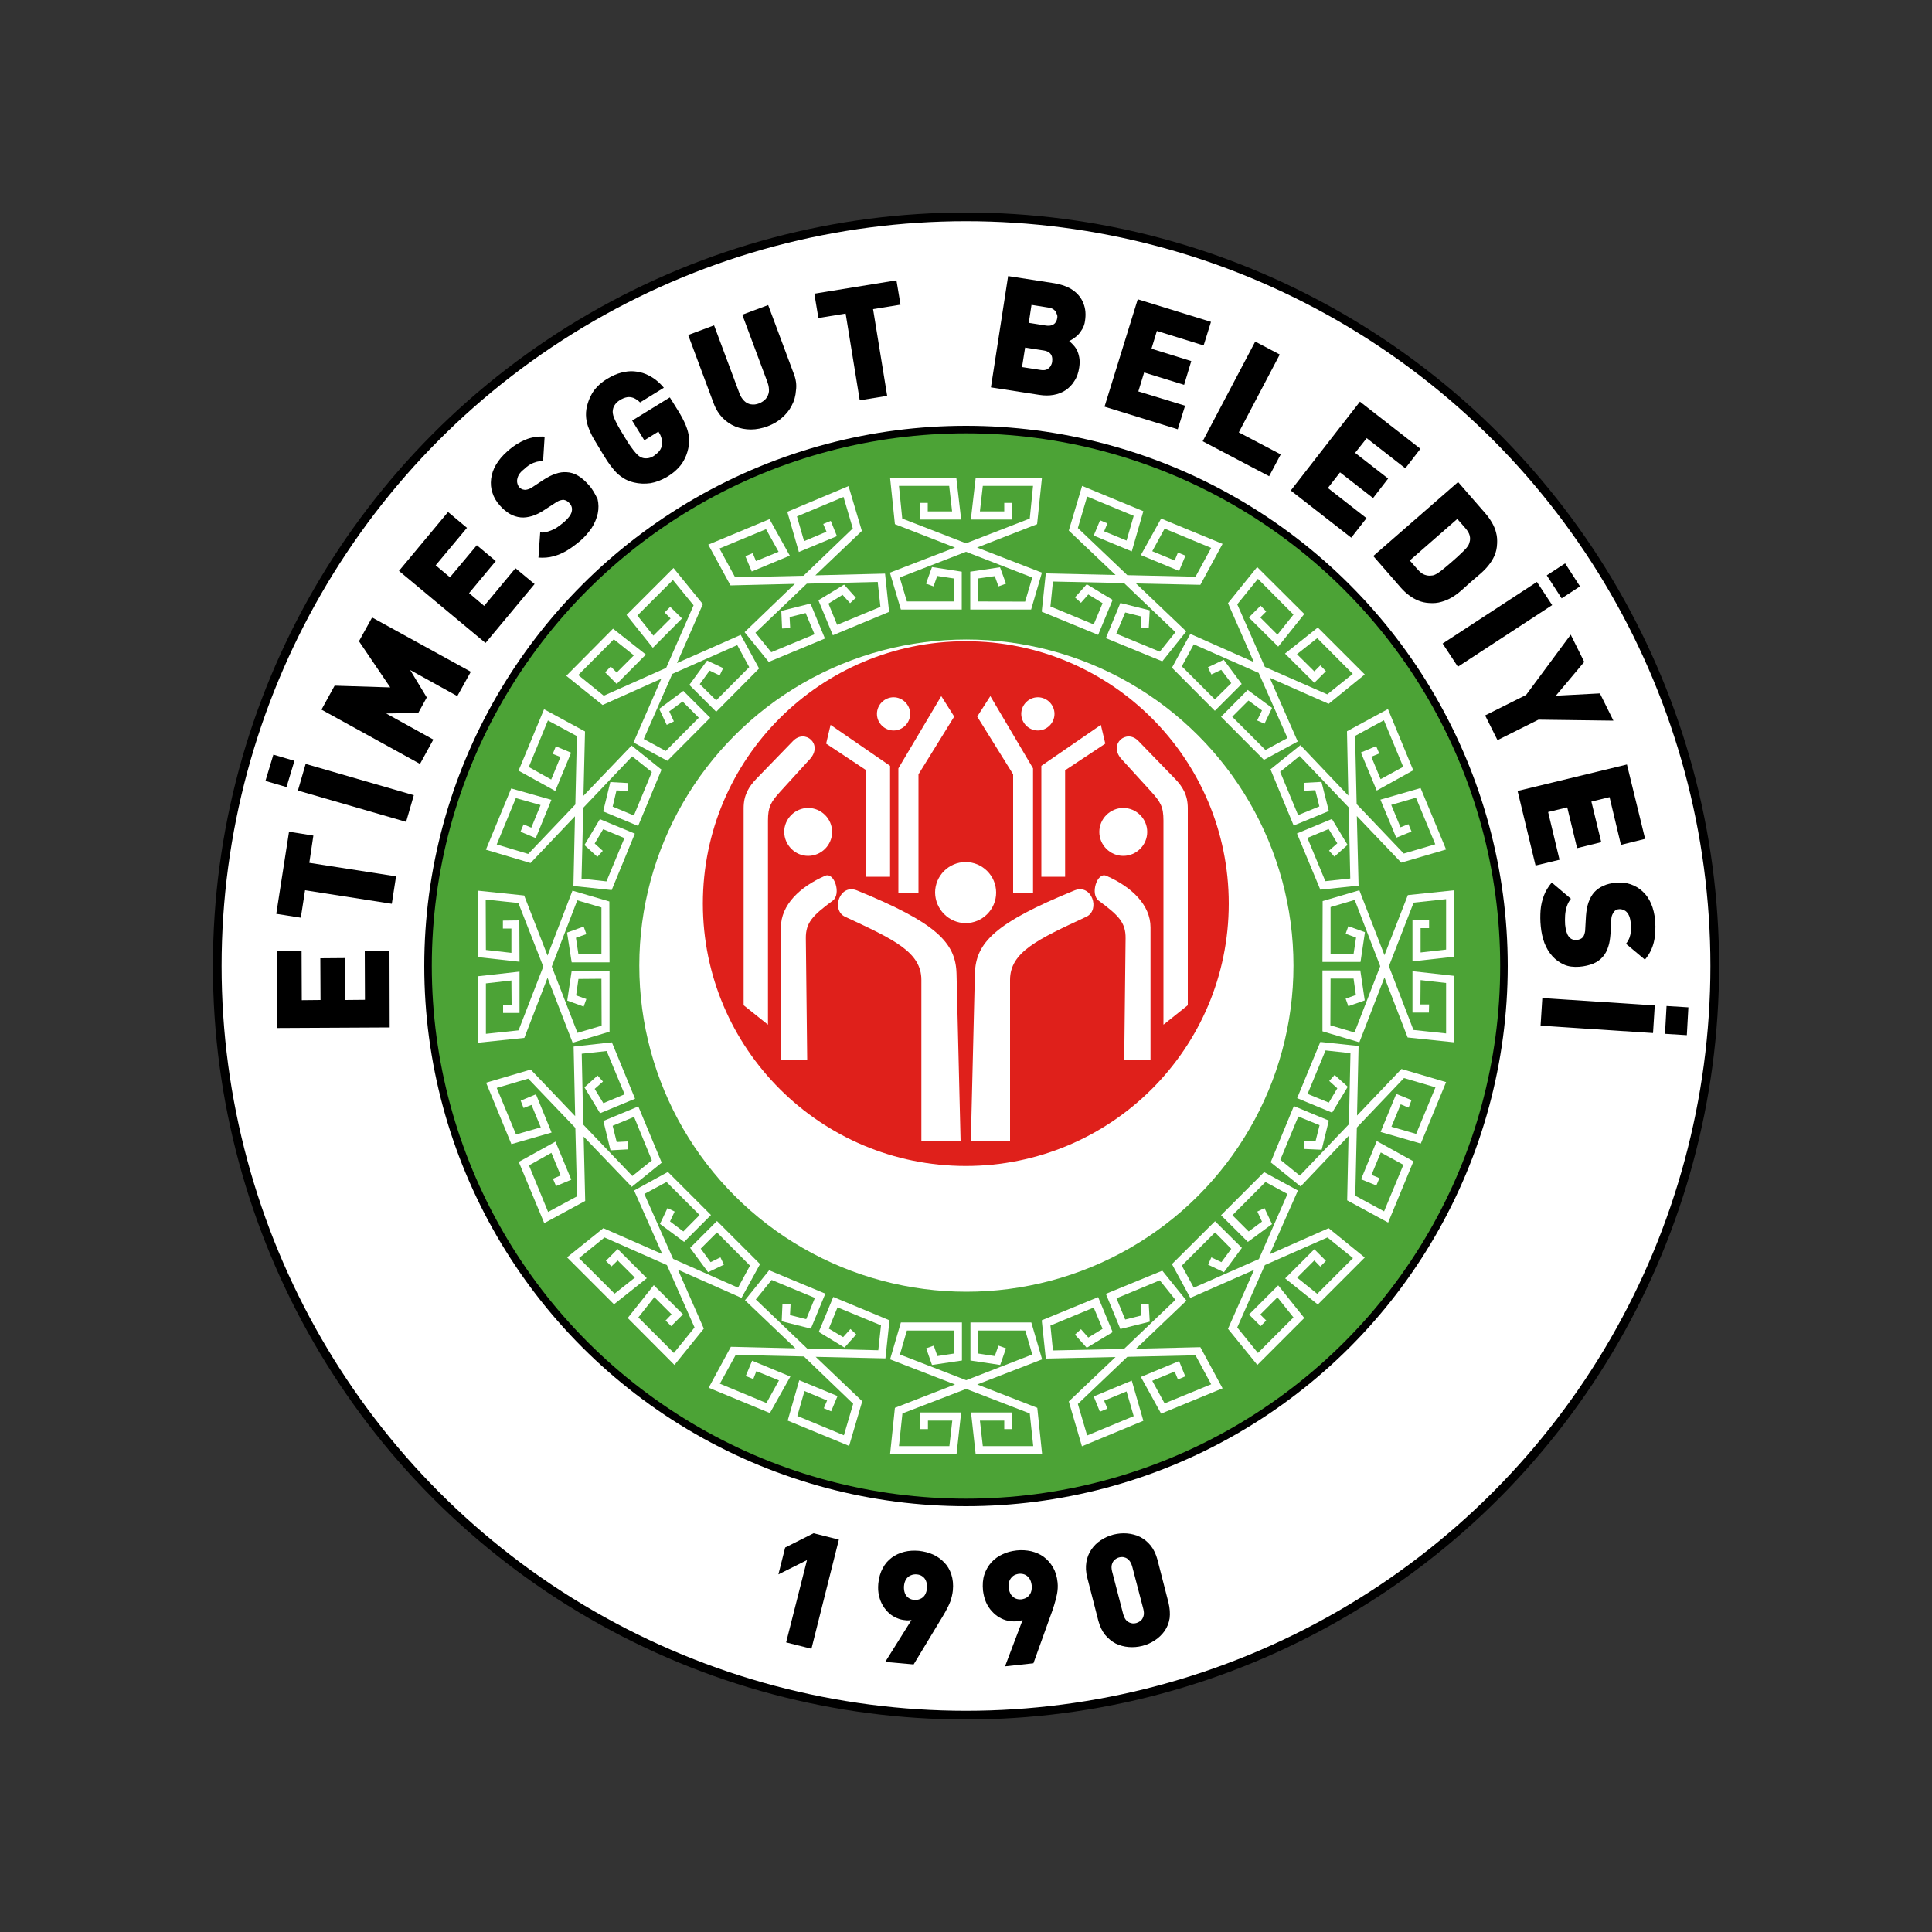 <?xml version="1.0" encoding="utf-8"?>
<!-- Generator: Adobe Illustrator 24.2.0, SVG Export Plug-In . SVG Version: 6.00 Build 0)  -->
<svg version="1.1" id="katman_1" xmlns="http://www.w3.org/2000/svg" xmlns:xlink="http://www.w3.org/1999/xlink" x="0px" y="0px"
	 viewBox="0 0 1000 1000" style="enable-background:new 0 0 1000 1000;" xml:space="preserve">
<rect x="0" y="0" width="1000" height="1000" fill="#333333" stroke="none"/>
<style type="text/css">
	.st0{fill-rule:evenodd;clip-rule:evenodd;}
	.st1{fill-rule:evenodd;clip-rule:evenodd;fill:#FFFFFF;}
	.st2{fill-rule:evenodd;clip-rule:evenodd;fill:#4CA336;}
	.st3{fill-rule:evenodd;clip-rule:evenodd;fill:#DF201B;}
</style>
<g>
	<ellipse class="st0" cx="500" cy="500" rx="389.8" ry="390"/>
	<ellipse class="st1" cx="500" cy="500" rx="385.3" ry="385.5"/>
	<ellipse class="st0" cx="500" cy="500" rx="280.4" ry="279.6"/>
	<ellipse class="st2" cx="500" cy="500" rx="276.5" ry="275.7"/>
	<ellipse class="st1" cx="500.2" cy="499.8" rx="169.3" ry="168.8"/>
	<ellipse class="st3" cx="499.9" cy="467.7" rx="136.1" ry="135.8"/>
	<g>
		<path class="st1" d="M476.8,590.7h20.4l-2.1-86.7c-0.4-16.2-10.6-26.4-51.5-43.1c-9.1-3.7-13.5,10.2-6.2,13.6
			c25.1,11.7,39.5,18.2,39.5,32.7V590.7z"/>
		<path class="st1" d="M404.2,548.4h13.6l-0.7-62.7c-0.1-8.2,3.6-11.9,13.9-19.5c4.6-3.4,0.8-15-3.9-12.9
			c-13.1,5.7-22.9,15.1-22.9,26.7V548.4z"/>
		<polygon class="st1" points="465,462.4 475.4,462.4 475.4,400.8 493.9,370.9 487.2,360.3 465,397.7 		"/>
		<polygon class="st1" points="448.4,453.8 460.7,453.8 460.7,396.4 429.9,375.2 427.6,384.9 448.4,398.7 		"/>
		<path class="st1" d="M397.4,530.3l-12.5-10v-102c0-6.7,2.6-11.1,6.8-15.4l18.8-19.4c6.2-6.4,15.6,1.7,8.8,9.3l-15.4,16.9
			c-4.9,5.4-6.4,7.9-6.4,15V530.3z"/>
		<path class="st1" d="M462.5,378.1c4.7,0,8.6-3.9,8.6-8.6c0-4.7-3.9-8.6-8.6-8.6s-8.6,3.9-8.6,8.6
			C453.9,374.2,457.8,378.1,462.5,378.1z"/>
		<path class="st1" d="M418.3,443c6.8,0,12.4-5.6,12.4-12.4c0-6.8-5.6-12.4-12.4-12.4c-6.8,0-12.4,5.6-12.4,12.4
			C406,437.4,411.5,443,418.3,443z"/>
		<path class="st1" d="M499.8,477.8c8.7,0,15.8-7.1,15.8-15.8c0-8.7-7.1-15.8-15.8-15.8c-8.7,0-15.8,7.1-15.8,15.8
			C484.1,470.7,491.2,477.8,499.8,477.8z"/>
		<path class="st1" d="M522.9,590.7h-20.4l2.1-86.7c0.4-16.2,10.6-26.4,51.5-43.1c9.1-3.7,13.5,10.2,6.2,13.6
			c-25.1,11.7-39.5,18.2-39.5,32.7V590.7z"/>
		<path class="st1" d="M595.5,548.4h-13.6l0.7-62.7c0.1-8.2-3.6-11.9-13.9-19.5c-4.6-3.4-0.8-15,3.9-12.9
			c13.1,5.7,22.9,15.1,22.9,26.7V548.4z"/>
		<polygon class="st1" points="534.7,462.4 524.4,462.4 524.4,400.8 505.8,370.9 512.6,360.3 534.7,397.7 		"/>
		<polygon class="st1" points="551.3,453.8 539,453.8 539,396.4 569.8,375.2 572.1,384.9 551.3,398.7 		"/>
		<path class="st1" d="M602.3,530.3l12.5-10v-102c0-6.7-2.6-11.1-6.8-15.4l-18.8-19.4c-6.2-6.4-15.6,1.7-8.8,9.3l15.4,16.9
			c4.9,5.4,6.4,7.9,6.4,15V530.3z"/>
		<path class="st1" d="M537.2,378.1c4.7,0,8.6-3.9,8.6-8.6c0-4.7-3.9-8.6-8.6-8.6c-4.7,0-8.6,3.9-8.6,8.6
			C528.6,374.2,532.5,378.1,537.2,378.1z"/>
		<path class="st1" d="M581.4,443c6.8,0,12.4-5.6,12.4-12.4c0-6.8-5.6-12.4-12.4-12.4s-12.4,5.6-12.4,12.4
			C569,437.4,574.6,443,581.4,443z"/>
	</g>
	<g>
		<polygon class="st1" points="534.3,701.1 530.7,688.7 506.4,688.7 506.4,700.6 514.9,701.9 516.8,696.5 520.7,697.9 517.7,706.5 
			502.3,704.2 502.3,684.5 533.8,684.5 539.4,703.6 505.8,716.6 536.9,728.7 539.4,752.7 505,752.7 502.6,731.1 524,731.1 
			524,739.7 519.8,739.7 519.8,735.3 507.2,735.3 508.7,748.5 534.8,748.5 533,731.6 500.1,718.9 467.1,731.6 465.3,748.5 
			491.4,748.5 492.9,735.3 480.3,735.3 480.3,739.7 476.1,739.7 476.1,731.1 497.5,731.1 495.1,752.7 460.7,752.7 463.2,728.7 
			494.3,716.6 460.7,703.6 466.3,684.5 497.9,684.5 497.9,704.2 482.4,706.5 479.4,697.9 483.3,696.5 485.2,701.9 493.7,700.6 
			493.7,688.7 469.4,688.7 465.8,701.1 500.1,714.4 		"/>
		<polygon class="st1" points="608.4,672.8 600.3,662.7 577.9,672 582.4,683 590.8,680.9 590.5,675.2 594.6,675 595.1,684.1 
			579.9,687.9 572.4,669.7 601.6,657.7 614.1,673.2 588,698.1 621.3,697.3 632.8,718.6 601,731.7 590.5,712.7 610.3,704.5 
			613.5,712.4 609.7,714 608,709.9 596.4,714.7 602.8,726.4 626.9,716.5 618.8,701.5 583.5,702.3 557.9,726.7 562.7,743 586.8,733 
			583.1,720.2 571.5,725 573.2,729.1 569.3,730.7 566.1,722.8 585.8,714.6 591.8,735.4 560,748.6 553.2,725.4 577.4,702.4 
			541.3,703.2 539.2,683.4 568.4,671.4 575.9,689.5 562.5,697.6 556.4,690.8 559.5,688 563.3,692.3 570.7,687.8 566.1,676.8 
			543.7,686.1 545,699 581.8,698.2 		"/>
		<polygon class="st1" points="666.4,618 655,611.8 637.9,629 646.3,637.4 653.2,632.3 650.8,627.1 654.5,625.3 658.4,633.6 
			645.9,642.8 632,629 654.3,606.7 671.8,616.2 657.2,649.2 687.7,635.7 706.4,650.9 682.1,675.2 665.2,661.7 680.3,646.6 
			686.3,652.6 683.4,655.6 680.3,652.4 671.4,661.3 681.8,669.7 700.3,651.2 687.1,640.5 654.7,654.8 640.4,687.1 651.1,700.3 
			669.5,681.9 661.2,671.5 652.3,680.4 655.4,683.5 652.5,686.4 646.5,680.4 661.6,665.3 675.1,682.2 650.8,706.5 635.6,687.8 
			649.1,657.3 616.1,671.8 606.6,654.3 628.9,632.1 642.8,645.9 633.5,658.5 625.3,654.6 627,650.8 632.2,653.3 637.3,646.4 
			628.9,637.9 611.7,655.1 617.9,666.5 651.6,651.7 		"/>
		<polygon class="st1" points="699,545.1 686.1,543.7 676.8,566.2 687.8,570.7 692.2,563.3 688,559.5 690.8,556.4 697.6,562.5 
			689.5,575.9 671.4,568.4 683.4,539.3 703.2,541.4 702.4,577.4 725.4,553.3 748.5,560.1 735.4,591.9 714.6,585.9 722.7,566.2 
			730.6,569.4 729.1,573.3 725,571.6 720.2,583.2 733,586.9 743,562.8 726.7,558 702.3,583.6 701.5,618.9 716.4,627 726.4,602.9 
			714.7,596.5 709.9,608.1 714,609.8 712.4,613.6 704.5,610.4 712.6,590.6 731.6,601.1 718.5,632.8 697.3,621.3 698,588 
			673.2,614.1 657.7,601.6 669.7,572.5 687.8,580 684.1,595.1 675,594.7 675.2,590.5 680.9,590.8 683,582.4 672,577.9 662.7,600.3 
			672.8,608.5 698.2,581.9 		"/>
		<polygon class="st1" points="701.2,465.8 688.7,469.5 688.7,493.8 700.6,493.8 701.9,485.3 696.5,483.3 697.9,479.4 706.5,482.5 
			704.2,497.9 684.5,497.9 684.6,466.4 703.6,460.8 716.6,494.4 728.7,463.3 752.7,460.8 752.7,495.2 731.1,497.6 731.1,476.2 
			739.7,476.3 739.7,480.4 735.3,480.4 735.3,493 748.5,491.5 748.5,465.4 731.7,467.2 718.9,500.1 731.6,533.1 748.5,534.9 
			748.5,508.8 735.3,507.3 735.2,519.9 739.7,519.9 739.6,524.1 731.1,524.1 731.1,502.7 752.7,505.1 752.6,539.5 728.6,537 
			716.6,505.9 703.6,539.5 684.5,533.8 684.5,502.3 704.1,502.3 706.4,517.8 697.9,520.8 696.5,516.9 701.8,515 700.6,506.5 
			688.7,506.5 688.6,530.7 701.1,534.4 714.4,500.1 		"/>
		<polygon class="st1" points="672.7,391.3 662.6,399.5 671.9,421.9 682.9,417.4 680.8,409 675.1,409.3 674.9,405.2 684,404.7 
			687.8,419.8 669.6,427.3 657.6,398.2 673.1,385.7 697.9,411.8 697.2,378.5 718.4,367 731.5,398.7 712.6,409.2 704.4,389.5 
			712.3,386.2 713.9,390 709.8,391.7 714.6,403.3 726.3,396.9 716.3,372.8 701.4,380.9 702.2,416.2 726.6,441.8 742.9,437 
			732.9,412.9 720.1,416.6 724.9,428.2 729,426.6 730.6,430.4 722.7,433.6 714.5,413.9 735.3,407.9 748.5,439.7 725.3,446.5 
			702.3,422.4 703.2,458.4 683.4,460.5 671.3,431.4 689.4,423.9 697.5,437.3 690.7,443.4 687.9,440.3 692.2,436.5 687.7,429.1 
			676.7,433.7 686,456.1 698.9,454.7 698.1,417.9 		"/>
		<polygon class="st1" points="617.9,333.5 611.7,344.9 628.8,362 637.3,353.6 632.1,346.7 627,349.1 625.2,345.4 633.4,341.5 
			642.7,354 628.8,367.9 606.6,345.6 616.1,328.1 649,342.7 635.6,312.2 650.7,293.5 675.1,317.8 661.6,334.7 646.4,319.6 
			652.5,313.5 655.4,316.5 652.3,319.6 661.2,328.5 669.5,318.1 651.1,299.6 640.4,312.8 654.7,345.2 687,359.4 700.2,348.8 
			681.8,330.3 671.3,338.6 680.3,347.5 683.4,344.4 686.3,347.4 680.3,353.4 665.1,338.3 682.1,324.8 706.4,349.1 687.7,364.3 
			657.2,350.8 671.7,383.8 654.2,393.3 632,371 645.8,357.1 658.4,366.4 654.5,374.6 650.7,372.9 653.2,367.7 646.2,362.6 
			637.8,371 655,388.2 666.4,382 651.5,348.3 		"/>
		<polygon class="st1" points="545,301 543.7,313.9 566.1,323.2 570.7,312.2 563.3,307.7 559.5,312 556.4,309.2 562.5,302.4 
			575.9,310.5 568.4,328.6 539.2,316.6 541.3,296.8 577.4,297.6 553.2,274.6 560.1,251.5 591.8,264.6 585.8,285.4 566.1,277.2 
			569.4,269.3 573.2,270.9 571.5,275 583.1,279.8 586.8,267 562.7,257 557.9,273.3 583.5,297.7 618.8,298.5 626.9,283.6 
			602.8,273.6 596.4,285.3 608,290.1 609.7,286 613.6,287.6 610.3,295.5 590.5,287.3 601,268.4 632.8,281.5 621.3,302.7 588,302 
			614,326.8 601.6,342.3 572.4,330.3 579.9,312.1 595.1,315.9 594.6,325 590.5,324.8 590.8,319.1 582.4,317 577.8,328 600.3,337.3 
			608.4,327.2 581.8,301.8 		"/>
		<polygon class="st1" points="465.7,298.9 469.4,311.3 493.6,311.3 493.6,299.4 485.1,298.1 483.2,303.5 479.3,302.1 482.4,293.5 
			497.8,295.9 497.8,315.5 466.3,315.5 460.6,296.4 494.3,283.4 463.2,271.3 460.7,247.3 495,247.4 497.5,268.9 476.1,268.9 
			476.1,260.3 480.2,260.3 480.2,264.7 492.8,264.7 491.3,251.5 465.3,251.5 467,268.4 500,281.2 533,268.4 534.7,251.5 
			508.7,251.5 507.2,264.7 519.8,264.7 519.8,260.3 523.9,260.3 523.9,268.9 502.5,268.9 505,247.4 539.3,247.4 536.8,271.3 
			505.7,283.4 539.3,296.4 533.7,315.5 502.2,315.5 502.2,295.9 517.6,293.6 520.7,302.1 516.8,303.5 514.9,298.2 506.3,299.4 
			506.3,311.3 530.6,311.4 534.3,298.9 500,285.6 		"/>
		<polygon class="st1" points="391,327.5 399.2,337.6 421.6,328.3 417,317.3 408.7,319.4 409,325.1 404.8,325.3 404.4,316.2 
			419.5,312.4 427,330.5 397.9,342.6 385.4,327.2 411.4,302.2 378.1,303 366.6,281.9 398.3,268.7 408.8,287.6 389.1,295.8 
			385.8,287.9 389.6,286.3 391.3,290.4 403,285.6 396.5,273.9 372.4,283.9 380.5,298.8 415.9,298 441.4,273.5 436.6,257.2 
			412.5,267.3 416.2,280.1 427.8,275.2 426.1,271.2 430,269.6 433.2,277.5 413.5,285.7 407.5,264.9 439.2,251.6 446.1,274.8 
			422,297.8 458.1,296.9 460.2,316.7 431.1,328.8 423.6,310.7 436.9,302.6 443,309.4 440,312.2 436.1,307.9 428.8,312.4 
			433.3,323.4 455.7,314.1 454.3,301.2 417.6,302.1 		"/>
		<polygon class="st1" points="333.2,382.5 344.6,388.7 361.7,371.5 353.3,363.1 346.4,368.2 348.8,373.4 345.1,375.2 341.2,366.9 
			353.7,357.6 367.6,371.5 345.4,393.8 327.9,384.3 342.3,351.3 311.9,364.9 293.1,349.8 317.3,325.4 334.3,338.8 319.2,354 
			313.2,348 316.1,345 319.2,348.1 328.1,339.2 317.7,330.9 299.3,349.4 312.5,360.1 344.8,345.7 359,313.3 348.3,300.2 
			329.9,318.6 338.2,329 347.1,320.1 344,317 346.9,314.1 353,320.1 337.9,335.3 324.3,318.3 348.6,294 363.8,312.7 350.4,343.2 
			383.4,328.6 392.9,346 370.7,368.4 356.8,354.5 366,341.9 374.3,345.8 372.5,349.6 367.3,347.1 362.2,354.1 370.7,362.5 
			387.8,345.3 381.6,333.9 348,348.8 		"/>
		<polygon class="st1" points="301,454.8 313.9,456.2 323.2,433.8 312.2,429.2 307.8,436.6 312,440.4 309.2,443.5 302.5,437.4 
			310.5,424 328.6,431.5 316.6,460.7 296.8,458.6 297.6,422.5 274.6,446.7 251.5,439.8 264.6,408.1 285.4,414 277.3,433.8 
			269.4,430.5 271,426.7 275,428.4 279.8,416.7 267,413.1 257.1,437.1 273.4,442 297.8,416.4 298.6,381 283.6,372.9 273.7,397 
			285.3,403.5 290.1,391.8 286.1,390.2 287.7,386.3 295.6,389.6 287.4,409.4 268.4,398.9 281.6,367.1 302.8,378.6 302,411.9 
			326.9,385.9 342.4,398.4 330.3,427.5 312.2,420 315.9,404.8 325,405.3 324.8,409.4 319.1,409.1 317.1,417.5 328.1,422.1 
			337.4,399.6 327.2,391.5 301.9,418.1 		"/>
		<polygon class="st1" points="298.9,534.6 311.4,530.9 311.3,506.6 299.4,506.7 298.2,515.2 303.5,517.1 302.1,521 293.6,517.9 
			295.9,502.5 315.5,502.5 315.5,534 296.4,539.7 283.4,506.1 271.4,537.2 247.4,539.7 247.4,505.3 268.9,502.9 268.9,524.3 
			260.4,524.3 260.4,520.1 264.8,520.1 264.7,507.5 251.5,509 251.5,535.1 268.4,533.3 281.2,500.3 268.3,467.4 251.4,465.6 
			251.5,491.7 264.7,493.2 264.7,480.6 260.3,480.6 260.3,476.5 268.8,476.4 268.9,497.8 247.3,495.4 247.3,461 271.3,463.5 
			283.4,494.6 296.3,461 315.4,466.6 315.5,498.1 295.9,498.1 293.5,482.7 302.1,479.6 303.5,483.5 298.1,485.4 299.4,494 
			311.3,494 311.3,469.7 298.8,466 285.6,500.3 		"/>
		<polygon class="st1" points="327.3,608.7 337.4,600.6 328.2,578.1 317.1,582.7 319.2,591.1 324.9,590.8 325.1,594.9 316,595.4 
			312.3,580.2 330.4,572.7 342.5,601.8 327,614.3 302.1,588.3 302.9,621.6 281.7,633.1 268.5,601.4 287.5,590.9 295.7,610.6 
			287.8,613.9 286.2,610.1 290.2,608.4 285.4,596.7 273.8,603.2 283.7,627.3 298.7,619.2 297.8,583.8 273.4,558.3 257.1,563.1 
			267.1,587.2 279.9,583.5 275.1,571.9 271,573.5 269.5,569.7 277.4,566.4 285.5,586.2 264.7,592.2 251.6,560.4 274.7,553.6 
			297.7,577.7 296.9,541.7 316.7,539.5 328.7,568.7 310.6,576.2 302.5,562.8 309.3,556.7 312.1,559.8 307.8,563.6 312.3,571 
			323.3,566.4 314,544 301.1,545.4 301.9,582.1 		"/>
		<polygon class="st1" points="382,666.5 388.2,655.1 371.1,637.9 362.7,646.3 367.8,653.3 372.9,650.8 374.7,654.6 366.5,658.5 
			357.2,645.9 371.1,632 393.4,654.3 383.8,671.8 350.9,657.2 364.3,687.7 349.1,706.5 324.9,682.2 338.4,665.2 353.5,680.3 
			347.4,686.4 344.5,683.5 347.6,680.3 338.7,671.4 330.4,681.9 348.8,700.3 359.5,687.1 345.2,654.8 312.9,640.5 299.7,651.2 
			318.1,669.6 328.6,661.3 319.7,652.4 316.5,655.5 313.6,652.6 319.7,646.5 334.8,661.6 317.8,675.1 293.5,650.8 312.3,635.7 
			342.8,649.1 328.2,616.2 345.7,606.6 368,628.9 354.1,642.8 341.6,633.5 345.5,625.3 349.2,627.1 346.8,632.2 353.7,637.4 
			362.1,628.9 345,611.8 333.5,618 348.4,651.6 		"/>
		<polygon class="st1" points="454.6,698.9 456,686 433.5,676.7 429,687.7 436.4,692.1 440.2,687.9 443.2,690.7 437.1,697.5 
			423.8,689.4 431.3,671.3 460.4,683.4 458.3,703.1 422.2,702.3 446.3,725.3 439.5,748.4 407.7,735.3 413.7,714.4 433.5,722.6 
			430.2,730.5 426.4,728.9 428.1,724.9 416.4,720 412.7,732.9 436.8,742.9 441.6,726.6 416.1,702.1 380.8,701.3 372.6,716.2 
			396.7,726.2 403.2,714.5 391.5,709.7 389.9,713.8 386,712.2 389.3,704.3 409.1,712.5 398.5,731.4 366.8,718.3 378.3,697.1 
			411.7,697.9 385.6,673 398.1,657.5 427.2,669.6 419.7,687.7 404.6,683.9 405,674.8 409.2,675.1 408.9,680.7 417.3,682.8 
			421.8,671.8 399.4,662.5 391.2,672.6 417.8,698 		"/>
	</g>
	<g>
		<polygon class="st0" points="201.6,492.2 188.8,492.2 188.9,517.5 178.7,517.6 178.6,495.9 165.8,496 165.9,517.6 156.2,517.7 
			156.1,492.3 143.3,492.4 143.5,532.1 201.7,531.8 		"/>
		<polygon class="st0" points="162.2,432.5 149.6,430.5 143,473 155.7,475 157.9,460.8 202.8,467.8 205,453.6 160.1,446.6 		"/>
		<polygon class="st0" points="243.7,347.7 192.6,319.6 185.8,331.9 202,355.8 173.2,354.9 166.4,367.3 217.4,395.4 224.3,382.8 
			199.9,369.3 216.5,369 220.9,361 212.3,346.8 236.7,360.3 		"/>
		<polygon class="st0" points="276.7,302.3 266.8,294.1 250.6,313.6 242.8,307 256.6,290.4 246.8,282.2 232.9,298.8 225.5,292.6 
			241.7,273.2 231.9,265 206.5,295.5 251.3,332.8 		"/>
		<path class="st0" d="M304.8,251.1c-1.8-2-3.6-3.7-5.5-4.8c-1.9-1.2-4-1.8-6.1-1.9c-1.7-0.1-3.6,0.1-5.5,0.8
			c-2,0.6-4.1,1.7-6.3,3.1l-5.9,3.9c-0.9,0.6-1.6,0.9-2.3,1.1c-0.7,0.2-1.3,0.3-1.8,0.2c-0.6-0.1-1.2-0.2-1.6-0.5
			c-0.4-0.3-0.8-0.5-1-0.8c-0.6-0.7-0.9-1.4-1.1-2.4c-0.2-1,0-2,0.4-3.1c0.4-1.1,1.2-2.2,2.5-3.3c0.5-0.4,1.1-0.9,1.7-1.5
			c0.7-0.6,1.5-1.1,2.3-1.6c0.9-0.5,1.9-0.9,2.9-1.2c1.1-0.3,2.3-0.4,3.6-0.4l0.8-12.7c-3.5-0.2-6.8,0.3-10,1.6
			c-3.1,1.3-6.3,3.3-9.4,6.1c-2.5,2.2-4.4,4.5-5.8,6.9c-1.4,2.4-2.2,4.8-2.5,7.3c-0.3,2.5-0.1,4.9,0.7,7.2c0.7,2.3,2,4.5,3.8,6.5
			c1.6,1.9,3.4,3.3,5.2,4.4c1.8,1,3.6,1.6,5.6,1.8c1.9,0.2,3.8-0.1,5.9-0.7c2-0.6,4.2-1.7,6.3-3.1l6-3.9c0.8-0.5,1.5-0.9,2.2-1.1
			c0.7-0.2,1.2-0.3,1.8-0.3c0.6,0.1,1.2,0.3,1.7,0.6c0.5,0.3,1,0.7,1.5,1.3c1.1,1.3,1.4,2.7,1,4.3c-0.4,1.6-1.7,3.3-3.8,5.2
			c-1.2,1-2.5,2-3.8,2.9c-1.4,0.9-2.8,1.5-4.3,2c-1.5,0.5-2.9,0.7-4.4,0.6l-0.9,13c2.8,0.2,5.4,0,7.9-0.7c2.5-0.7,4.8-1.7,7.1-3.1
			c2.3-1.4,4.5-3.1,6.8-5c2.3-2,4.2-4.3,5.8-6.6c1.5-2.4,2.5-4.8,3.1-7.4c0.5-2.5,0.5-5-0.1-7.5C308,255.7,306.8,253.3,304.8,251.1z
			"/>
		<path class="st0" d="M351,212.6l-4.3-6.9l-19.5,12l6.3,10.2l7.3-4.5l0.4,0.7c0.6,0.9,1,2,1.3,3.1c0.3,1.1,0.3,2.2,0.1,3.4
			c-0.2,0.9-0.6,1.9-1.3,2.8c-0.7,0.9-1.7,1.7-2.9,2.6c-1.1,0.7-2.2,1.1-3.3,1.2c-1.1,0.1-2,0-2.8-0.3c-0.5-0.2-1-0.4-1.5-0.8
			c-0.5-0.4-1.1-0.9-1.8-1.7c-0.7-0.8-1.5-1.8-2.5-3.2c-1-1.4-2.2-3.2-3.5-5.5c-1.4-2.2-2.5-4.1-3.3-5.6c-0.8-1.5-1.4-2.7-1.8-3.7
			c-0.4-0.9-0.6-1.7-0.7-2.4c-0.1-0.6-0.1-1.2,0-1.7c0.1-0.9,0.4-1.8,1-2.7c0.6-0.9,1.4-1.7,2.5-2.4c1.4-0.9,2.7-1.4,3.9-1.6
			c1.2-0.2,2.3,0,3.4,0.4c1.1,0.5,2.2,1.2,3.3,2.3l12.3-7.6c-1.2-1.5-2.7-2.9-4.2-4.1c-1.6-1.2-3.3-2.2-5.2-3
			c-1.9-0.8-3.9-1.2-6-1.4c-2.1-0.2-4.4,0.1-6.7,0.7c-2.4,0.6-4.8,1.7-7.4,3.3c-2,1.2-3.7,2.6-5,4c-1.4,1.4-2.5,3-3.3,4.7
			c-0.9,1.7-1.5,3.5-2,5.4c-0.5,2.1-0.6,4.1-0.4,6.1c0.2,1.9,0.7,3.8,1.5,5.7c0.7,1.8,1.6,3.7,2.7,5.5c1.1,1.8,2.2,3.6,3.3,5.5
			c1.1,1.9,2.3,3.7,3.4,5.5c1.2,1.8,2.4,3.4,3.7,4.9c1.3,1.5,2.8,2.8,4.4,3.8c1.6,1.1,3.5,1.9,5.6,2.4c2.9,0.7,5.8,0.8,8.7,0.4
			c2.9-0.5,5.7-1.6,8.6-3.3c1.8-1.1,3.5-2.3,4.9-3.7c1.5-1.4,2.7-2.9,3.7-4.7c1-1.8,1.8-3.8,2.3-6.1c0.5-2,0.6-4,0.4-6
			c-0.2-2-0.8-4.1-1.7-6.3C353.9,217.6,352.6,215.2,351,212.6z"/>
		<path class="st0" d="M410.8,193.3l-13.2-35.4l-13.4,5l13.1,35.1c0.6,1.7,0.8,3.3,0.7,4.7c-0.2,1.4-0.7,2.6-1.6,3.7
			c-0.9,1-2,1.8-3.5,2.4c-1.5,0.6-2.9,0.7-4.2,0.5c-1.3-0.2-2.5-0.8-3.5-1.8c-1-1-1.9-2.3-2.5-4l-13.1-35.1l-13.4,5l13.2,35.4
			c1.1,3,2.7,5.5,4.6,7.5c2,2,4.2,3.5,6.7,4.5c2.5,1,5.2,1.5,8,1.5c2.8,0,5.7-0.6,8.5-1.6c2.9-1.1,5.4-2.5,7.5-4.4
			c2.2-1.9,3.9-4,5.1-6.4c1.3-2.4,2-5,2.2-7.9C412.4,199.2,412,196.3,410.8,193.3z"/>
		<polygon class="st0" points="466.1,157.7 464,145.1 421.5,152 423.6,164.6 437.7,162.3 445,207.2 459.2,204.9 451.9,160 		"/>
		<path class="st0" d="M558.6,190.2c0.3-2,0.3-3.8,0-5.3c-0.3-1.5-0.7-2.8-1.3-3.9c-0.6-1.1-1.3-2-2-2.7c-0.7-0.7-1.3-1.3-1.9-1.8
			c0.5-0.2,1.2-0.6,2-1.1c0.8-0.5,1.6-1.2,2.5-2c0.8-0.8,1.6-1.9,2.3-3.1c0.7-1.2,1.2-2.6,1.4-4.2c0.5-3.3,0.3-6.3-0.8-9
			c-1-2.7-2.8-5-5.3-6.8c-2.5-1.8-5.8-3-9.8-3.7l-23.9-3.7l-8.9,57.6l25.1,3.9c2.6,0.4,5,0.4,7.3,0c2.3-0.4,4.4-1.2,6.2-2.4
			c1.8-1.2,3.4-2.8,4.6-4.8C557.4,195.3,558.2,192.9,558.6,190.2L558.6,190.2z M544.6,187.2c-0.1,0.8-0.4,1.6-0.8,2.3
			c-0.5,0.7-1.1,1.3-1.9,1.7c-0.8,0.4-1.9,0.5-3.2,0.3L529,190l1.6-10.1l9.6,1.5c1.3,0.2,2.3,0.6,3,1.2c0.7,0.6,1.1,1.3,1.3,2.1
			C544.7,185.5,544.7,186.4,544.6,187.2L544.6,187.2z M547.2,164.7c-0.1,0.8-0.4,1.5-0.8,2.1c-0.4,0.7-1.1,1.2-1.9,1.5
			c-0.8,0.3-1.9,0.4-3.2,0.2l-8.8-1.4l1.4-9.3l8.8,1.4c1.3,0.2,2.3,0.6,2.9,1.2c0.7,0.6,1.1,1.2,1.3,2
			C547.3,163.1,547.4,163.9,547.2,164.7z"/>
		<polygon class="st0" points="609.6,222.2 613.4,210 589.2,202.6 592.2,192.8 612.9,199.2 616.6,186.9 596,180.5 598.8,171.3 
			623,178.8 626.8,166.6 588.9,154.9 571.7,210.5 		"/>
		<polygon class="st0" points="656.9,246.5 662.9,235.2 641.2,223.8 662.4,183.5 649.7,176.8 622.5,228.4 		"/>
		<polygon class="st0" points="699.4,278.3 707.3,268.2 687.3,252.6 693.6,244.5 710.7,257.8 718.5,247.7 701.4,234.4 707.4,226.8 
			727.4,242.4 735.2,232.3 703.9,207.9 668.1,253.9 		"/>
		<path class="st0" d="M761.2,301.3c1.7-1.5,3.4-2.9,5-4.3c1.6-1.4,3-2.8,4.2-4.3c1.2-1.5,2.3-3.2,3.1-5c0.8-1.8,1.3-3.9,1.4-6.3
			c0.1-1.9,0-3.8-0.5-5.6c-0.4-1.8-1.2-3.6-2.1-5.2c-1-1.7-2.1-3.3-3.4-4.8l-14.2-16.3l-43.9,38.3l14.2,16.3c1.3,1.5,2.8,2.9,4.3,4
			c1.5,1.2,3.2,2.1,4.9,2.8c1.7,0.7,3.6,1.1,5.4,1.2c2.4,0.2,4.5,0,6.5-0.6c1.9-0.5,3.7-1.3,5.4-2.3c1.7-1,3.3-2.2,4.9-3.6
			C757.9,304.3,759.5,302.8,761.2,301.3L761.2,301.3z M751.8,290.5c-1.8,1.6-3.4,2.9-4.6,3.9c-1.2,1-2.2,1.7-2.9,2.2
			c-0.8,0.5-1.4,0.8-1.9,1c-0.5,0.2-1,0.3-1.5,0.3c-1.2,0.2-2.3,0-3.5-0.4c-1.2-0.4-2.3-1.3-3.5-2.6l-4.2-4.8l24.6-21.5l4.2,4.8
			c1.2,1.4,1.9,2.6,2.2,3.8c0.3,1.2,0.3,2.4-0.1,3.5c-0.1,0.5-0.3,1-0.5,1.4c-0.3,0.5-0.7,1.1-1.3,1.8c-0.6,0.7-1.5,1.5-2.6,2.6
			C755.1,287.6,753.6,288.9,751.8,290.5z"/>
		<path class="st0" d="M754.6,345.1l48.8-31.9l-7.9-12l-48.8,31.9L754.6,345.1L754.6,345.1z M808.3,309.7l-7.7-11.9l9.5-6.2
			l7.7,11.9L808.3,309.7z"/>
		<path class="st0" d="M214.2,411.6l-56-16.2l-4,13.8l56,16.2L214.2,411.6L214.2,411.6z M152.4,393.8l-10.9-3.2l-4.1,13.6l10.9,3.2
			L152.4,393.8z"/>
		<polygon class="st0" points="835.1,373 828.1,358.9 805.3,360.1 820,342.6 813,328.5 789.9,359.7 768.7,370.3 775.1,383.1 
			796.3,372.5 		"/>
		<polygon class="st0" points="794.8,448 807.2,445 801.3,420.3 811.2,417.9 816.3,439 828.8,435.9 823.7,414.9 833.1,412.6 
			839,437.3 851.5,434.2 842.1,395.7 785.5,409.4 		"/>
		<path class="st0" d="M817.4,500.4c2.7-0.2,5.1-0.8,7.2-1.6c2.1-0.9,3.8-2.1,5.2-3.8c1.1-1.3,2-3,2.6-4.9c0.7-2,1-4.3,1.2-6.9
			l0.4-7.1c0-1,0.2-1.9,0.5-2.6c0.3-0.7,0.6-1.2,0.9-1.6c0.4-0.5,0.9-0.8,1.3-1c0.5-0.2,0.9-0.3,1.3-0.3c0.9-0.1,1.7,0.1,2.6,0.5
			c0.9,0.4,1.6,1.1,2.2,2.1c0.6,1,1,2.3,1.2,4c0.1,0.6,0.1,1.4,0.2,2.3c0,0.9,0,1.8-0.1,2.8c-0.1,1-0.3,2-0.7,3.1
			c-0.4,1-1,2.1-1.8,3.1l9.8,8.2c2.3-2.7,3.8-5.7,4.6-9c0.8-3.3,1-7,0.7-11.2c-0.3-3.3-1-6.2-2.1-8.8c-1.1-2.5-2.6-4.7-4.4-6.3
			c-1.8-1.7-3.9-2.9-6.2-3.7c-2.3-0.8-4.8-1-7.5-0.8c-2.5,0.2-4.7,0.7-6.6,1.6c-1.9,0.8-3.5,2-4.8,3.4c-1.2,1.4-2.2,3.2-2.9,5.2
			c-0.7,2-1.1,4.3-1.3,6.9l-0.4,7.1c0,0.9-0.2,1.7-0.4,2.4c-0.2,0.7-0.5,1.2-0.8,1.6c-0.4,0.4-0.9,0.8-1.4,1
			c-0.6,0.2-1.2,0.4-1.9,0.4c-1.7,0.1-3-0.4-4-1.7c-1-1.3-1.6-3.3-1.9-6.2c-0.1-1.6-0.1-3.2,0-4.8c0.1-1.6,0.4-3.2,0.9-4.7
			c0.5-1.5,1.2-2.8,2.1-3.9l-9.9-8.4c-1.8,2.1-3.2,4.4-4.1,6.8c-0.9,2.4-1.5,4.9-1.7,7.5c-0.2,2.7-0.2,5.5,0.1,8.4
			c0.3,3.1,0.9,5.9,1.9,8.6c1,2.6,2.4,4.9,4.1,6.8c1.7,1.9,3.8,3.4,6.1,4.4C811.8,500.3,814.5,500.6,817.4,500.4z"/>
		<path class="st0" d="M797.4,530.9l58.2,3.8l0.9-14.3l-58.2-3.8L797.4,530.9L797.4,530.9z M861.8,535.1l11.3,0.7l0.8-14.4
			l-11.3-0.7L861.8,535.1z"/>
	</g>
	<polygon class="st0" points="420,853.4 434.2,796.9 421.1,793.6 406.4,801 402.9,814.9 417.7,807.5 406.9,850.1 	"/>
	<path class="st0" d="M493.2,823.2c0.3-3.1,0-5.8-0.8-8.3c-0.8-2.4-2-4.5-3.7-6.2c-1.6-1.7-3.6-3.1-5.8-4.1c-2.2-1-4.7-1.6-7.3-1.9
		c-2.6-0.2-5.1-0.1-7.5,0.5c-2.4,0.6-4.6,1.6-6.5,3c-1.9,1.4-3.5,3.2-4.7,5.5c-1.2,2.2-2,4.9-2.3,8c-0.2,2.3-0.1,4.4,0.4,6.3
		c0.4,1.9,1.1,3.6,2,5.1c0.9,1.5,2,2.8,3.2,3.9c1.2,1.1,2.6,1.9,4,2.5c1.4,0.6,2.8,1,4.3,1.1c0.5,0.1,1,0.1,1.5,0.1
		c0.6,0,1.2-0.1,1.8-0.2l-13.6,21.7l14.7,1.3l13.3-22c1.1-1.7,2.1-3.5,3.1-5.2c1-1.8,1.9-3.6,2.6-5.4
		C492.5,827.1,493,825.2,493.2,823.2L493.2,823.2z M479.8,822c-0.1,1.4-0.5,2.6-1.1,3.6c-0.6,0.9-1.4,1.6-2.4,2
		c-0.9,0.4-2,0.6-3.1,0.5c-1.1-0.1-2.1-0.4-2.9-1c-0.9-0.6-1.5-1.4-1.9-2.4c-0.4-1-0.6-2.3-0.5-3.7c0.1-1.4,0.5-2.6,1.1-3.6
		c0.6-0.9,1.4-1.6,2.4-2c0.9-0.4,2-0.6,3.1-0.5c1.1,0.1,2.1,0.4,2.9,1c0.9,0.6,1.5,1.4,1.9,2.4C479.7,819.3,479.9,820.5,479.8,822z"
		/>
	<path class="st0" d="M547.4,819.1c-0.3-3.1-1.1-5.7-2.4-7.9c-1.3-2.2-2.9-4-4.8-5.4c-1.9-1.4-4.1-2.3-6.5-2.9
		c-2.4-0.5-4.9-0.7-7.5-0.4c-2.6,0.3-5.1,0.9-7.3,2c-2.2,1-4.2,2.4-5.8,4.2c-1.6,1.8-2.8,3.9-3.6,6.3c-0.8,2.4-1,5.2-0.7,8.3
		c0.3,2.3,0.8,4.3,1.6,6.1c0.8,1.8,1.8,3.3,3,4.6c1.2,1.3,2.5,2.4,3.9,3.2c1.4,0.8,2.9,1.4,4.4,1.7c1.5,0.3,3,0.4,4.4,0.3
		c0.5,0,1-0.1,1.5-0.2c0.6-0.1,1.1-0.3,1.7-0.5l-9.1,24l14.7-1.6l8.7-24.2c0.7-1.9,1.4-3.8,2-5.8c0.6-1.9,1.1-3.9,1.5-5.8
		C547.5,823,547.6,821,547.4,819.1L547.4,819.1z M534,820.5c0.1,1.4,0,2.7-0.4,3.7c-0.4,1-1.1,1.9-1.9,2.5c-0.8,0.6-1.8,0.9-2.9,1.1
		c-1.1,0.1-2.1,0-3.1-0.4c-0.9-0.4-1.7-1.1-2.4-2c-0.6-0.9-1-2.1-1.2-3.5c-0.1-1.4,0-2.7,0.4-3.7c0.4-1,1.1-1.9,1.9-2.5
		c0.8-0.6,1.8-0.9,2.9-1.1c1.1-0.1,2.1,0,3.1,0.4c1,0.4,1.7,1.1,2.4,2C533.4,817.9,533.8,819,534,820.5z"/>
	<path class="st0" d="M604.8,829.5l-5.7-22.2c-0.8-2.9-1.9-5.3-3.5-7.3c-1.6-2-3.4-3.4-5.5-4.5c-2.1-1-4.3-1.6-6.7-1.8
		c-2.3-0.2-4.7,0-7.1,0.6c-2.4,0.6-4.5,1.6-6.5,2.9c-2,1.3-3.6,2.9-4.9,4.8c-1.3,1.9-2.2,4.1-2.6,6.6c-0.4,2.5-0.3,5.1,0.5,8.1
		l5.7,22.2c0.8,2.9,1.9,5.3,3.5,7.3c1.6,1.9,3.4,3.4,5.5,4.5c2.1,1,4.3,1.6,6.7,1.8c2.3,0.2,4.7,0,7.1-0.6c2.4-0.6,4.5-1.6,6.5-2.9
		c2-1.3,3.6-2.9,5-4.8c1.3-1.9,2.2-4.1,2.6-6.6C605.7,835.1,605.5,832.4,604.8,829.5L604.8,829.5z M591.8,832.9
		c0.3,1.3,0.4,2.5,0.1,3.5c-0.3,1-0.7,1.8-1.4,2.4c-0.7,0.6-1.5,1-2.4,1.3c-0.9,0.2-1.8,0.3-2.7,0c-0.9-0.2-1.7-0.7-2.4-1.4
		c-0.7-0.7-1.2-1.8-1.6-3.1l-5.8-22.3c-0.3-1.3-0.4-2.5-0.1-3.5c0.3-1,0.7-1.8,1.4-2.4c0.7-0.6,1.5-1.1,2.4-1.3
		c0.9-0.2,1.9-0.3,2.7,0c0.9,0.2,1.7,0.7,2.4,1.5c0.7,0.8,1.2,1.8,1.6,3.1L591.8,832.9z"/>
</g>
</svg>
